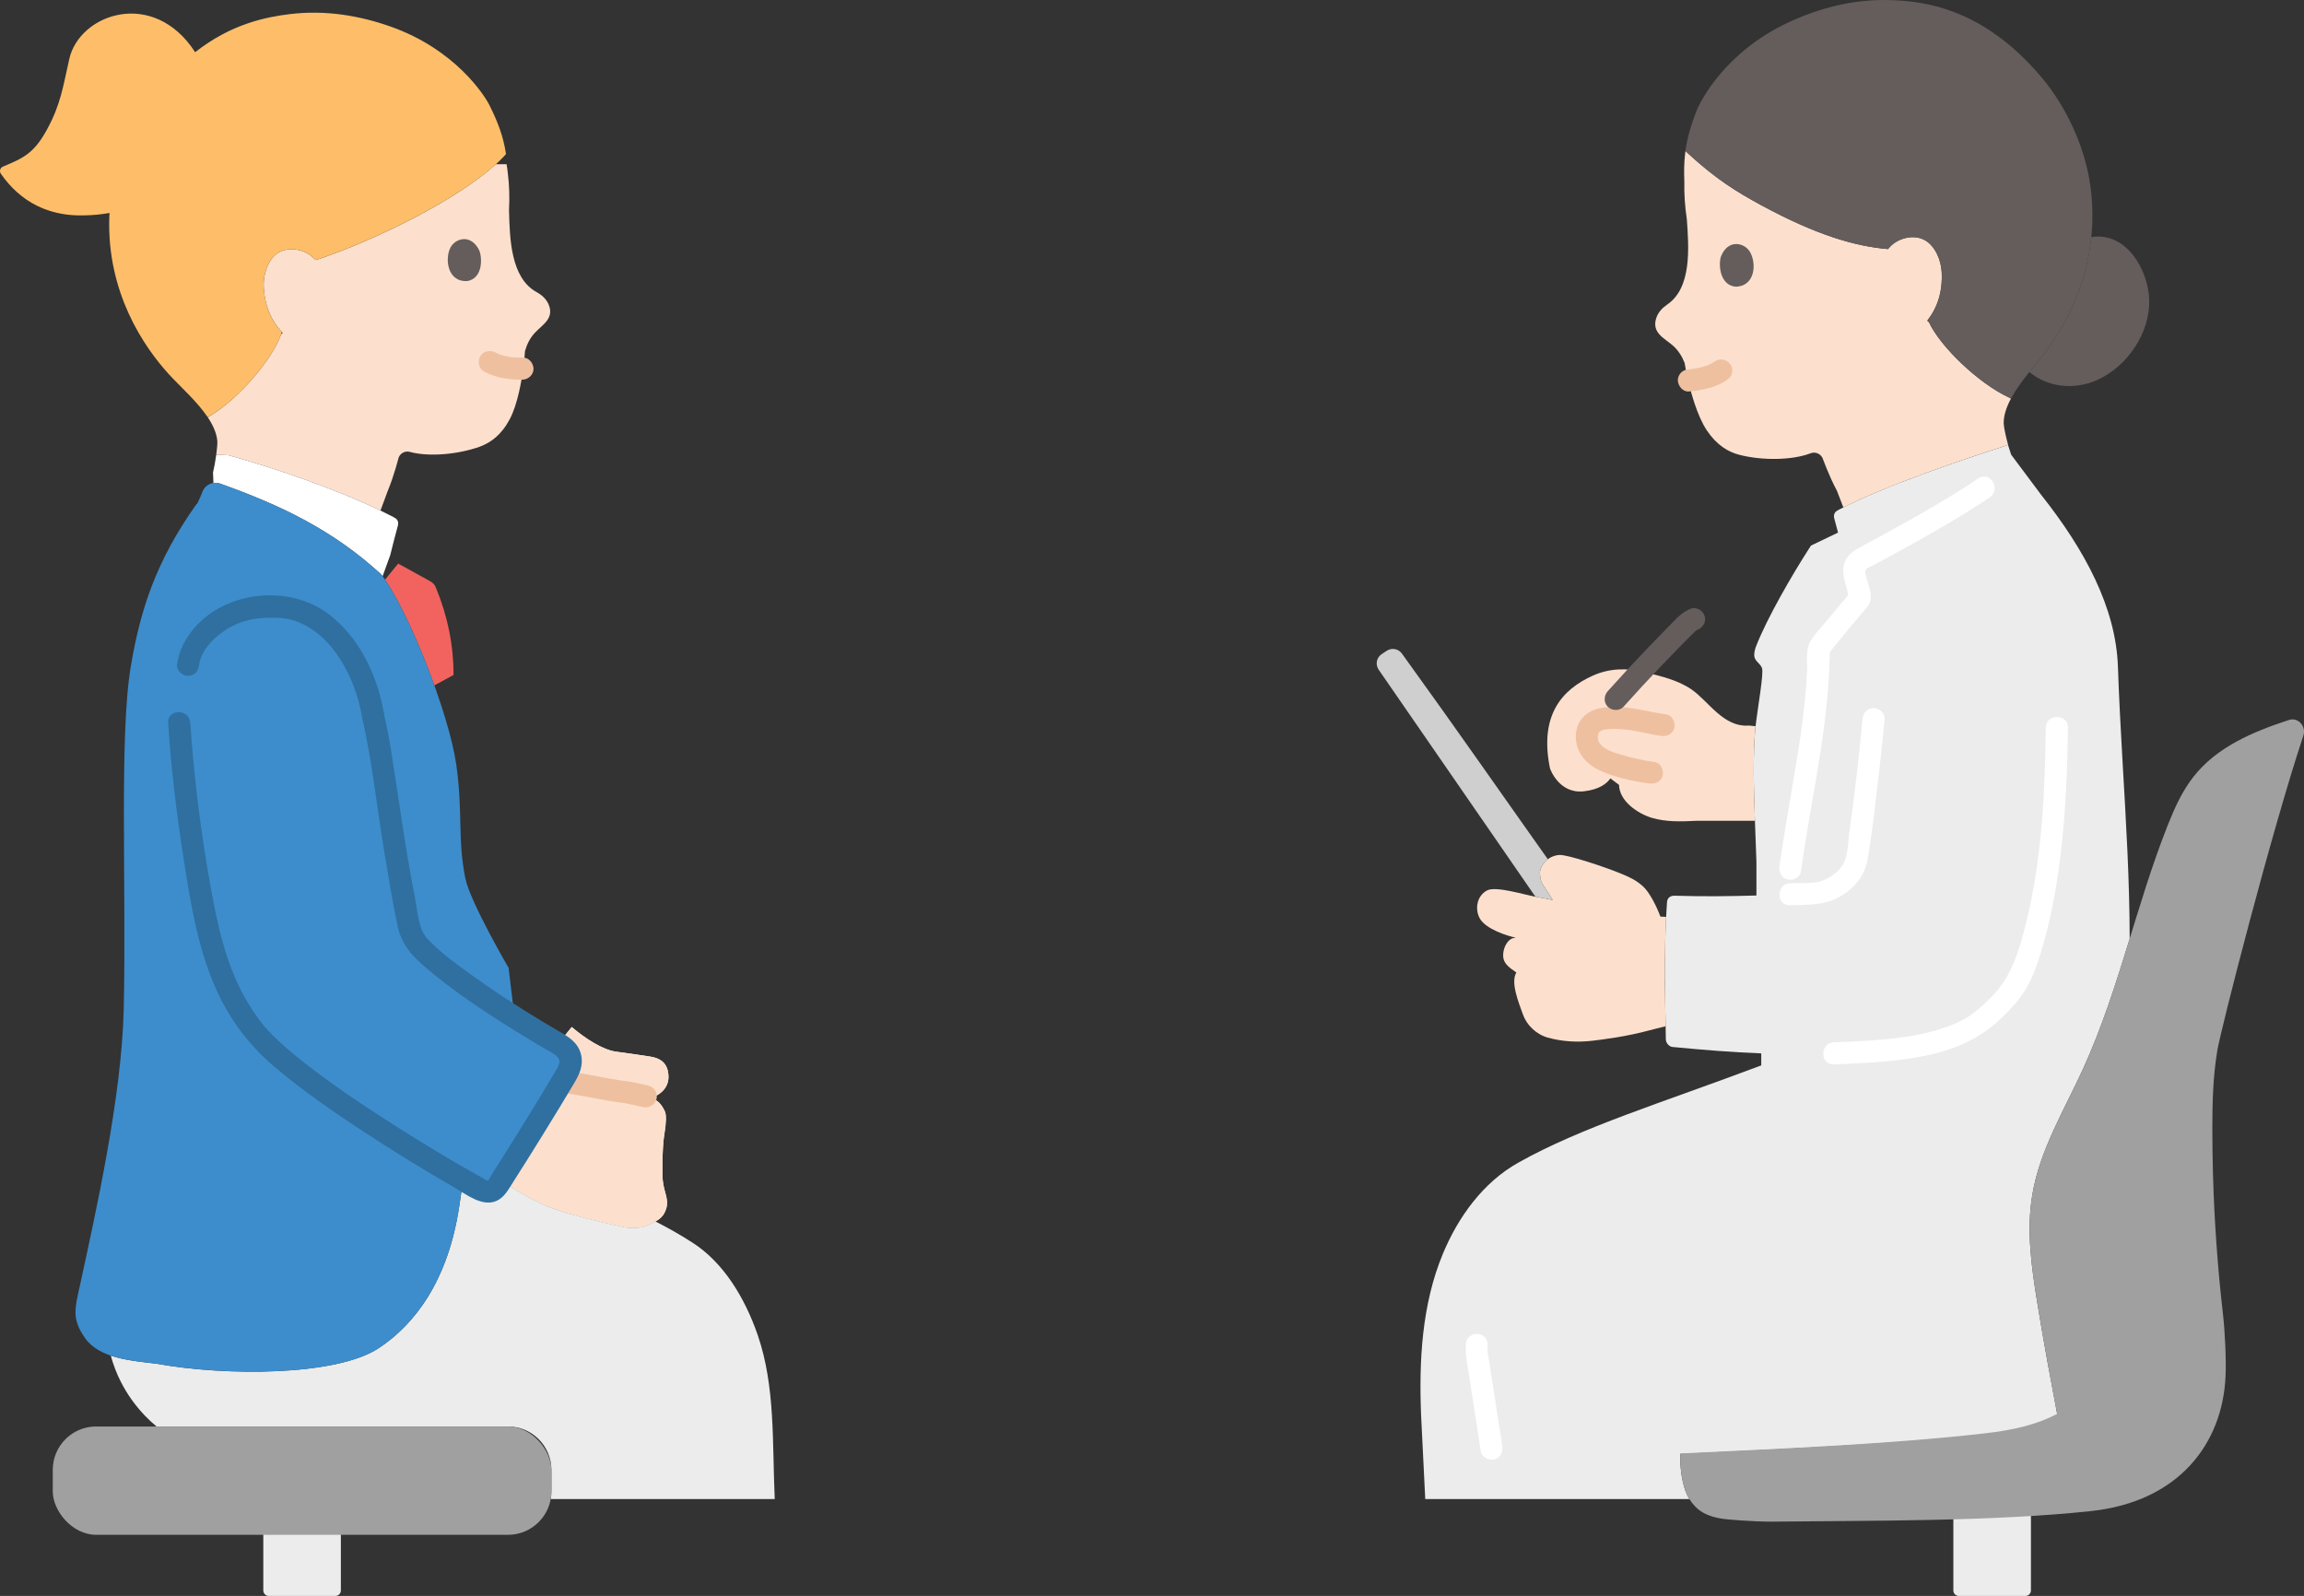 <?xml version="1.0" encoding="UTF-8"?><svg id="b" xmlns="http://www.w3.org/2000/svg" width="415.858" height="288.1" viewBox="0 0 415.858 288.1"><rect x="0" y="0" width="415.858" height="288.1" fill="#333333" stroke="none"/><defs><style>.d{fill:#3d8dcc;}.e{fill:#fff;}.f{fill:#a0a0a0;}.g{fill:#fce0cd;}.h{fill:#ececec;}.i{fill:#efc0a0;}.j{fill:#2f70a1;}.k{fill:#f2635f;}.l{fill:#645d5c;}.m{fill:#cfcfcf;}.n{fill:#febe69;}</style></defs><g id="c"><path class="h" d="M366.569,268.451c0,4.222,0,13.722,0,18.655,0,.552-.448.993-1,.993h-12.001c-.552,0-1-.441-1-.993,0-4.933,0-14.433,0-18.655"/><path class="l" d="M385.226,46.343c-1.804-2.439-4.452-4.073-7.755-3.545-.938,9.227-5.024,16.369-8.164,20.58-.848,1.137-1.937,2.417-3.026,3.779,3.497,2.889,8.34,3.237,12.337,1.404,5.401-2.477,9.49-8.499,9.296-14.496-.083-2.552-1.028-5.478-2.688-7.723Z"/><path class="h" d="M326.506,99.052c.126-.196.249-.385.369-.568l4.88-2.34c-.23-.92-.33-1.25-.68-2.56-.09-.31-.08-.66.07-.95.16-.3.47-.47.77-.63,8.22-4.3,21.69-8.82,30.52-11.68.21.64.4,1.27.57,1.76l5.41,7.24c7.93,10,13.5,20.42,13.86,31.04.38,11.17,1.21,22.24,1.72,33.44.23,5.2.39,10.42.4,15.69-2.47,8-4.98,15.98-8.46,23.57-3.4,7.41-7.76,14.55-9.11,22.6-1.1,6.49-.14,13.15.92,19.66.57,3.48,1.17,6.97,1.8,10.45.49,2.71,1.17,6.37,1.82,9.78-3.3,1.68-7.4,2.73-12.66,3.28-7.69.9-16.39,1.56-25.53,2.11-9.701.59-19.892,1.05-29.882,1.52-.079,2.128.191,4.586.924,6.68.18.514.421,1.003.709,1.46-15.892,0-31.785,0-47.677,0l-.753-15.2c-.39-9.74.14-19.9,3.91-29.01,2.78-6.72,7.31-12.97,13.65-16.52,11.44-6.42,25.75-10.74,43.84-17.55v-2.17c-5.16-.2-10.37-.61-16.05-1.16-.48-.04-1.16-.62-1.17-1.37-.01-.55-.02-1.09-.03-1.63-.12-7.06-.27-13.5.08-20.48.05-.86.1-1.74.16-2.62.06-.95.73-1.22,1.43-1.2,5.14.16,9.84.1,14.71-.04v-6.08c-.07-2.36-.18-4.87-.27-7.41-.22-5.83-.37-11.8.05-16.46.02-.19.04-.39.07-.61.37-3.31,1.5-9.52,1.16-10.48-.31-.87-1.31-1.24-1.4-2.21-.05-.47.14-1.25.3-1.67,1.995-5.168,6.628-13.114,9.571-17.682Z"/><path class="g" d="M361.655,76.404c.01.7.38,2.39.8,3.91l-.02.01c-8.55,2.77-21.45,7.1-29.72,11.28l-1.15-2.99c-1.53-2.87-2.56-5.86-2.63-5.98-.41-.77-1.32-1.12-2.13-.81-3.36,1.29-8.76,1.33-12.81.29-2.07-.52-4.14-1.75-5.94-4.45-.84-1.26-1.58-3-2.19-4.81-.91-2.75-1.54-5.65-1.8-7.33-.47-1.19-1.13-2.28-2.14-3.16-1.52-1.34-3.85-2.27-2.98-4.95.33-1.02,1.08-1.82,1.97-2.43,4.45-3.03,3.92-10.21,3.55-15.39-.36-2.41-.5-4.66-.45-6.78-.08-1.86-.04-3.44.12-4.9.02-.22.05-.44.08-.65l.82.76c4.84,4.39,8.39,6.59,12.86,9.02,10.05,5.45,17.03,7.42,22.86,7.92.66-.78,1.43-1.4,2.51-1.79,1.49-.54,3-.49,4.23.22,1.82,1.07,2.86,3.58,2.97,5.72.18,3.51-.73,6.41-2.63,8.78l.33.27c2.06,4.42,8.91,11.01,14.4,13.57l.4.22c-.8,1.49-1.32,3-1.31,4.45Z"/><path class="g" d="M315.685,130.974l1.19.12c-.03.22-.05.42-.07.61-.42,4.66-.27,10.63-.05,16.46h-10.47c-2.73.14-5.52.25-8.14-.53-2.52-.76-5.86-2.99-5.92-5.95,0,0-.72-.55-1.56-1.17-.69.99-2.06,2.02-4.78,2.33-4.54.52-6.12-4.13-6.12-4.13-1.96-9.58,2.12-14.21,7.71-16.74,2.97-1.35,6.23-1.43,9.33-.65,2.98.74,6.03,1.43,8.5,3.13,3.09,2.12,5.76,6.89,10.38,6.52Z"/><path class="l" d="M364.558,9.799C355.329,1.127,346.478.134,340.795.009c-6.509-.144-12.628,1.529-18.037,4.056-11.334,5.296-15.882,14.166-16.615,16.111-.954,2.533-1.61,4.657-1.935,7.083,5.265,4.905,8.967,7.223,13.689,9.784,10.056,5.453,17.038,7.432,22.864,7.919.655-.778,1.428-1.396,2.507-1.786,1.492-.539,3.001-.493,4.224.222,1.821,1.065,2.861,3.573,2.971,5.712.176,3.433-.689,6.282-2.492,8.623.125.277.196.43.196.43,2.061,4.42,8.91,11.006,14.397,13.571l.442.15c1.668-3.093,4.517-6.115,6.301-8.506,4.094-5.49,9.798-15.967,8.031-29.549-.977-7.506-4.609-14.82-8.74-19.739-1.349-1.607-2.699-3.03-4.041-4.291Z"/><path class="e" d="M357.102,86.351c-5.373,3.589-10.953,6.761-16.617,9.859-1.273.697-2.548,1.391-3.825,2.081-1.242.671-2.571,1.274-3.349,2.518-1.477,2.361.141,4.819.38,7.243l.586-1.414c-1.396,1.589-2.747,3.216-4.085,4.855-1.12,1.373-2.5,2.743-3.427,4.255-.879,1.432-.536,3.783-.608,5.377-.355,7.885-1.791,15.717-3.092,23.488-.651,3.888-1.333,7.773-1.874,11.678-.148,1.069.259,2.148,1.397,2.46.935.257,2.311-.32,2.46-1.397,1.628-11.753,4.393-23.413,5.061-35.285.056-.987.089-1.974.118-2.961.009-.307.016-.614.03-.921.007-.146.017-.293.023-.439.015-.356.211-.426-.011-.026.207-.375-.109-.096-.067.067l-.079.111c.142-.176.284-.352.426-.528.23-.284.459-.569.689-.854.951-1.177,1.903-2.354,2.867-3.52.983-1.19,2.02-2.338,2.999-3.532,1.066-1.3.353-3.171-.055-4.63-.162-.579-.608-1.593-.234-2.042.3-.36.961-.563,1.374-.785.788-.425,1.575-.852,2.362-1.28,6.321-3.44,12.578-6.923,18.568-10.924,2.13-1.423.13-4.889-2.019-3.454h0Z"/><path class="f" d="M399.424,211.716c.232,8.546.838,17.082,1.814,25.575.351,3.057.598,8.083.46,11.158-.54,12.11-8.395,22.641-24.345,24.335-17.772,1.9-39.932,1.696-57.64,1.9-3.335,0-8.072-.372-9.184-.576-1.721-.316-3.326-.866-4.568-2.171-.752-.791-1.377-1.739-1.745-2.793-.743-2.123-1.01-4.62-.921-6.769,19.266-.885,39.042-1.804,54.716-3.606,5.578-.593,9.871-1.721,13.301-3.541-.645-3.312-1.299-6.829-1.767-9.451-.635-3.485-1.235-6.97-1.801-10.455-1.061-6.508-2.018-13.163-.922-19.662,1.349-8.042,5.707-15.188,9.109-22.592,6.473-14.115,9.57-29.544,15.287-43.983,1.244-3.143,2.636-6.277,4.733-8.92,4.212-5.338,10.674-8.07,17.21-10.2,1.636-.533,3.143,1.137,2.574,2.852-5.75,17.306-14.866,52.903-15.524,56.833-.783,4.679-.898,9.443-.896,14.188,0,2.627.037,5.253.109,7.879Z"/><path class="i" d="M300.813,128.983c-3.941-.577-7.859-1.91-11.881-1.177-2.191.4-4.039,1.867-4.42,4.136-.532,3.171,1.342,5.797,4.162,7.105,2.764,1.281,5.959,1.97,8.964,2.378,1.069.145,2.147-.257,2.46-1.397.256-.932-.32-2.314-1.397-2.46-2.407-.327-4.826-.895-7.132-1.657-.213-.07-.425-.143-.635-.222-.11-.041-.221-.081-.328-.128.234.102-.08-.045-.103-.057-.293-.156-.585-.303-.865-.483-.105-.068-.207-.139-.309-.211.318.227-.116-.109-.148-.139-.083-.077-.165-.157-.243-.24-.002-.002-.345-.418-.163-.176.179.238-.113-.188-.117-.194-.052-.087-.094-.193-.151-.276.19.274.064.196.021.049-.029-.099-.064-.196-.09-.296-.006-.025-.089-.519-.049-.194.037.301.002-.227.003-.291.002-.138.01-.275.026-.412-.012.099-.09.377.015.023.03-.099.257-.672.09-.355-.212.401.14-.23.16-.222.176.066-.357.352-.116.163.012-.009.211-.227.224-.217.071.056-.461.273-.11.09.063-.033.121-.078.183-.113.079-.046.164-.083.243-.128.241-.138-.136.025-.166.067.147-.212.94-.258,1.178-.308.135-.028.343.002-.143.017.088-.003.178-.021.267-.027.23-.015.46-.033.69-.04.436-.013.872-.003,1.307.02.452.024.904.065,1.354.115.126.014.252.034.379.045.319.028-.499-.075-.002,0,.25.038.5.074.75.115,1.683.273,3.339.706,5.025.953,1.067.156,2.149-.265,2.46-1.397.259-.941-.321-2.303-1.397-2.46h0Z"/><path class="l" d="M293.029,127.586c2.25-2.512,4.538-4.991,6.866-7.431,1.148-1.204,2.305-2.398,3.472-3.583.583-.593,1.169-1.183,1.757-1.771.265-.265.542-.521.801-.792.029-.031.248-.227.092-.105.033-.026.508-.264.278-.184,1.02-.355,1.697-1.369,1.397-2.46-.272-.99-1.436-1.754-2.46-1.397-1.664.58-2.804,1.971-4.011,3.19-1.268,1.28-2.525,2.571-3.771,3.873-2.46,2.57-4.875,5.182-7.249,7.832-.72.804-.793,2.035,0,2.828.733.733,2.105.808,2.828,0h0Z"/><path class="g" d="M300.576,169.477c.035-1.306.085-2.624.153-3.962l-1.041-.057c-.682-1.873-1.988-4.416-3.117-5.435-1.196-1.079-2.244-1.597-3.977-2.316-2.822-1.169-9.68-3.461-11.133-3.372-.866.053-1.716.415-2.361.994-.585.525-1.216,1.537-1.155,2.356.066.898.201,1.586.679,2.21,0,0,.766,1.2,1.648,2.582-1.13-.236-2.208-.462-3.115-.605-1.745-.276-7.12-1.976-8.726-1.146-1.878.97-2.248,3.353-1.366,5.013,1.043,1.965,5.035,3.239,6.524,3.522-.29.054-.47.088-.47.088-.82.155-1.781,1.455-1.811,3.055-.027,1.423.909,2.139,2.389,3.152-1.106,1.783.463,5.545,1.209,7.636.618,1.733,2.255,3.488,4.442,4.108,2.555.725,5.407.891,8.069.572,1.915-.23,6.14-.743,10.346-1.894l2.869-.724c-.096-5.428-.195-10.508-.054-15.779Z"/><path class="m" d="M277.164,161.875c.905.144,1.981.368,3.108.604-.882-1.382-1.648-2.582-1.648-2.582-.479-.624-.613-1.312-.679-2.21-.06-.819.57-1.831,1.155-2.356.087-.078.187-.142.281-.212-8.301-11.706-15.895-22.666-26.345-37.14-.629-.872-1.837-1.095-2.734-.503l-.912.601c-.94.619-1.187,1.89-.547,2.816l27.87,40.373.452.609Z"/><path class="e" d="M331.019,192.15c5.562-.227,11.271-.478,16.735-1.62,5.016-1.048,9.51-3.002,13.261-6.531,1.716-1.615,3.332-3.333,4.568-5.352,1.495-2.442,2.36-5.239,3.156-7.972,1.729-5.937,2.729-12.071,3.395-18.211.761-7.009,1.028-14.062,1.116-21.108.032-2.575-3.968-2.576-4,0-.146,11.695-.691,23.55-3.486,34.953-1.208,4.928-2.563,9.824-6.204,13.529-1.529,1.556-3.098,3.056-5.018,4.12-1.994,1.105-4.168,1.829-6.374,2.378-5.56,1.382-11.451,1.583-17.15,1.815-2.565.105-2.578,4.105,0,4h0Z"/><path class="e" d="M336.167,129.824c-.621,6.791-1.421,13.575-2.36,20.329-.259,1.863-.233,4.53-1.32,6.146-.798,1.187-2.141,2.134-3.465,2.644-1.663.641-3.933.41-5.902.487-2.566.1-2.578,4.1,0,4,3.42-.133,6.642.04,9.594-1.942,2.196-1.475,3.844-3.483,4.319-6.122.926-5.14,1.471-10.369,2.075-15.555.387-3.325.754-6.653,1.059-9.987.099-1.077-.99-2-2-2-1.164,0-1.901.92-2,2h0Z"/><path class="l" d="M310.586,46.402c-.434,1.546-.105,5.084,2.667,5.349,3.66-.072,3.811-4.358,2.558-6.355-1.026-1.635-3.999-2.281-5.225,1.006Z"/><path class="i" d="M304.839,70.667c2.382-.204,4.835-.693,6.849-2.055.434-.294.777-.678.919-1.195.132-.479.072-1.116-.202-1.541-.556-.862-1.809-1.344-2.736-.718-.472.319-.972.586-1.495.81l.478-.202c-1.065.445-2.19.705-3.331.862l.532-.071c-.337.045-.675.081-1.014.11-.539.046-1.02.192-1.414.586-.347.347-.608.916-.586,1.414.045,1.007.884,2.096,2,2h0Z"/><path class="e" d="M264.641,242.253c-.257,1.713.096,3.345.359,5.04.257,1.659.514,3.318.772,4.977.505,3.256,1.01,6.513,1.514,9.769l3.857-1.063c-.054-.277-.107-.553-.161-.83-.206-1.061-1.477-1.667-2.46-1.397-1.109.305-1.603,1.396-1.397,2.46.054.277.107.553.161.83.206,1.061,1.477,1.667,2.46,1.397,1.14-.313,1.563-1.389,1.397-2.46-.467-3.011-.933-6.021-1.4-9.032-.229-1.475-.457-2.949-.686-4.424-.114-.737-.229-1.475-.343-2.212-.094-.608-.309-1.372-.216-1.992.16-1.067-.267-2.15-1.397-2.46-.944-.259-2.299.322-2.46,1.397h0Z"/><path class="h" d="M47.524,275.394v11.706c0,.552.448,1,1,1h12.001c.552,0,1-.448,1-1v-11.706"/><path class="e" d="M117.555,198.194c-.3-.11-.63-.2-1-.28-6.18-1.41-1.24-.15-9.63-1.78-1.62-.26-3.65-.62-5.47-.85.41-.68.78-1.32,1.12-1.9.96-1.65.38-3.76-1.29-4.69-.18-.1-.37-.21-.56-.31,1.16-1.38,2.47-2.99,2.47-2.99,2.45,2.09,5.56,4.11,7.99,4.45,2.3.31,3.87.53,6.17.89,1.24.2,2.85.7,3.22,2.77.45,2.44-.98,3.94-3.02,4.69Z"/><path class="h" d="M139.835,270.604h-40.43c.08-.45.12-.91.12-1.38v-3.89c0-4.32-3.51-7.83-7.83-7.83H28.255c-.73-.6-1.43-1.25-2.1-1.95-1.73-1.81-3.2-3.86-4.33-6.09-.77-1.51-1.38-3.1-1.83-4.75,2.6.88,5.64,1.15,8.25,1.46,12.45,2.26,32.4,2.24,40.06-2.78,6.68-4.37,12.57-12.36,14.57-25.55.23-1.52.48-3.15.71-4.87,1.33.75,2.5,1.4,3.47,1.92.92.5,2.07.21,2.64-.66.24-.36.52-.79.82-1.28,1.27.96,2.56,1.88,3.95,2.66,1.09.62,2.23,1.14,3.34,1.7,3.61,1.71,10.61,3.27,14.89,4.21.67.15,2.61.16,3.29-.04.68-.21,1.53-.6,2.03-.85.1-.05.19-.09.28-.15,2.38,1.22,4.64,2.5,6.78,3.89,5.49,3.55,9.37,9.87,11.71,16.69,3.17,9.24,2.59,19.32,3.05,29.54Z"/><path class="g" d="M51.025,60.084c-2.09-2.15-3.27-4.91-3.43-8.38-.09-2.11.69-4.67,2.37-5.9,1.14-.82,2.62-1.01,4.13-.62,1.23.32,2.11.95,2.9,1.77,10.93-3.64,25.51-10.92,32.51-17.31h1.93c.09.55.17,1.11.23,1.68.01.03.01.06.01.09.25,2.02.32,4.2.2,6.53.13,5.12.3,12.22,4.97,14.78.93.51,1.74,1.23,2.16,2.19,1.11,2.56-1.09,3.69-2.45,5.15-.91.97-1.45,2.1-1.8,3.32-.09,1.66-.43,4.58-1.07,7.37-.42,1.83-.98,3.62-1.69,4.94-1.5,2.82-3.42,4.22-5.4,4.94-3.88,1.4-9.19,1.88-12.62.94-.82-.23-1.68.21-2.01.99-.05.13-.78,3.17-2.01,6.14l-1.28,3.46c-7.97-3.84-18.85-7.61-27.42-9.98l-2.22-.11c.14-1.05.23-2.01.19-2.48-.13-1.44-.79-2.86-1.71-4.25l.37-.25c5.14-3.05,11.24-10.18,12.84-14.72l.3-.29Z"/><path class="e" d="M68.775,103.664c-8.73-8.01-18.12-12.47-29.06-16.37-.4-.14-.81-.17-1.19-.11l-.08-1.88c.21-.87.44-2.11.59-3.23l2.22.11c8.57,2.37,19.45,6.14,27.42,9.98.8.39,1.57.78,2.31,1.16.3.16.61.33.76.62.14.28.15.63.07.94-.46,1.68-.93,3.49-1.39,5.36l-1.37,3.77c-.04-.06-.09-.12-.13-.18s-.09-.12-.15-.17Z"/><path class="n" d="M6.69,37.146c-2.641-1.305-4.796-3.286-6.532-5.775-.313-.449-.144-1.072.36-1.285,3.64-1.538,5.561-2.324,7.936-6.652,2.5-4.556,2.904-7.713,4.057-12.808,1.837-8.119,15.158-12.85,22.714-1.203,6.493-5.111,12.768-6.357,17.16-6.884,6.38-.766,12.553.29,18.109,2.254,11.643,4.115,16.962,12.393,17.868,14.233,1.502,3.051,2.468,5.498,2.967,8.785-5.947,6.761-22.337,15.141-34.336,19.136-.788-.821-1.667-1.451-2.895-1.764-1.517-.386-2.996-.197-4.129.624-1.687,1.221-2.468,3.784-2.371,5.897.156,3.389,1.28,6.106,3.275,8.232-.096.284-.152.441-.152.441-1.641,4.656-8.012,12.035-13.233,14.938-1.938-2.89-5.045-5.599-7.035-7.787-4.549-5.001-11.158-14.746-10.725-28.259.009-.278.021-.557.038-.835-.169.031-.262.048-.262.048-2.422.439-5.351.484-7.039.302-2.142-.231-4.062-.793-5.776-1.64Z"/><path class="e" d="M119.922,204.667c.007-.042.013-.083.02-.124.3-1.797.33-3.317.082-3.867-.793-1.755-1.68-2.359-3.468-2.766-6.184-1.404-1.243-.148-9.629-1.782-2.413-.381-5.755-.984-7.954-1.079h-1.618c-3.436,4.895-6.78,9.858-10.032,14.88-.075.116-.155.228-.238.336.928.732,1.542,1.216,1.542,1.216,1.874,1.478,3.757,2.962,5.837,4.133,1.09.614,2.227,1.138,3.346,1.695,3.608,1.714,10.602,3.274,14.882,4.216.677.149,2.61.161,3.289-.047.683-.209,1.531-.599,2.036-.846.986-.481,1.833-1.054,2.252-2.544.517-1.838-.643-3.12-.681-5.705-.037-2.538-.03-5.437.334-7.718Z"/><path class="g" d="M119.922,204.667c.007-.042.013-.083.02-.124.3-1.797.33-3.317.082-3.867-.793-1.755-1.68-2.359-3.468-2.766-6.184-1.404-1.243-.148-9.629-1.782-2.413-.381-5.755-.984-7.954-1.079h-1.618c-3.436,4.895-6.78,9.858-10.032,14.88-.075.116-.155.228-.238.336.928.732,1.542,1.216,1.542,1.216,1.874,1.478,3.757,2.962,5.837,4.133,1.09.614,2.227,1.138,3.346,1.695,3.608,1.714,10.602,3.274,14.882,4.216.677.149,2.61.161,3.289-.047.683-.209,1.531-.599,2.036-.846.986-.481,1.833-1.054,2.252-2.544.517-1.838-.643-3.12-.681-5.705-.037-2.538-.03-5.437.334-7.718Z"/><path class="g" d="M117.554,198.196c2.039-.755,3.47-2.255,3.019-4.695-.373-2.068-1.98-2.568-3.215-2.764-2.304-.363-3.872-.578-6.176-.892-2.431-.343-5.539-2.362-7.989-4.45l-7.502,9.657"/><path class="i" d="M98.973,197.05c4.08.204,8.068,1.248,12.094,1.857.457.069.916.13,1.376.185.096.011.193.024.289.033.296.027-.667-.114-.157-.019,1.156.214,2.303.474,3.45.734,1.053.239,2.165-.322,2.46-1.397.277-1.007-.339-2.22-1.397-2.46-1.154-.262-2.309-.551-3.478-.739-.37-.06-.743-.103-1.116-.146-.056-.006-.314.001-.349-.042.084.106.586.087.223.029-.114-.018-.229-.034-.344-.052-4.34-.672-8.65-1.763-13.052-1.984-1.08-.054-2,.958-2,2,0,1.128.917,1.946,2,2h0Z"/><rect class="f" x="9.524" y="257.505" width="90.001" height="19.556" rx="7.833" ry="7.833"/><path class="k" d="M72.451,102.059l-.585-.322s-1.22,1.495-2.367,2.901c2.8,4.137,6.248,11.715,8.898,19.084,1.75-.947,3.461-1.873,3.461-1.873.014-5.303-1.05-10.607-3.146-15.674-.111-.267-.227-.538-.437-.769-.246-.271-.606-.471-.959-.665l-4.865-2.681Z"/><path class="d" d="M35.645,90.839c.754-1.581.748-1.731.936-2.172.516-1.211,1.897-1.813,3.137-1.371,10.938,3.901,20.33,8.355,29.054,16.364.058.053.11.11.157.173,4.86,6.554,12.124,25.005,13.429,34.227,1.221,8.628.195,13.524,1.649,20.555.878,4.246,7.789,16.101,7.789,16.101,0,0,.511,4.255,1.072,8.917,2.839,1.806,5.724,3.543,8.42,5.057,1.666.935,2.245,3.044,1.284,4.695-3.431,5.896-10.423,17.111-12.877,20.845-.573.871-1.717,1.16-2.64.664-.965-.518-2.135-1.167-3.463-1.925-.237,1.726-.48,3.354-.714,4.873-2.003,13.191-7.895,21.183-14.568,25.554-7.664,5.017-27.615,5.036-40.065,2.773-4.497-.539-10.277-.922-12.886-4.609-.818-1.155-1.502-2.455-1.685-3.861-.231-1.781.474-4.327.852-6.083,2.642-12.287,7.444-33.42,7.808-49.436.504-22.192-.838-49.291,1.271-61.857,1.714-10.197,4.516-18.911,11.708-29.107"/><path class="j" d="M30.35,130.482c.532,8.377,1.558,16.734,2.862,25.025,1.115,7.096,2.302,14.333,4.941,21.049,2.475,6.298,6.181,11.602,11.314,15.965,5.071,4.311,10.591,8.108,16.149,11.757,5.337,3.504,10.776,6.862,16.313,10.043,2.192,1.259,5.152,3.644,7.743,2.434,1.379-.644,2.079-2.012,2.867-3.242.848-1.323,1.686-2.652,2.521-3.982,2.005-3.195,3.989-6.402,5.947-9.625.877-1.444,1.75-2.891,2.609-4.346.964-1.633,1.726-3.221,1.266-5.171-.519-2.195-2.241-3.217-4.051-4.261-1.874-1.08-3.727-2.199-5.562-3.345-3.528-2.203-6.998-4.505-10.373-6.936-2.485-1.79-5.008-3.628-7.182-5.797-.179-.179-.356-.36-.527-.547-.056-.062-.473-.554-.313-.349.112.143-.359-.535-.457-.706-.21-.366-.364-.728-.489-1.13-.56-1.814-.723-3.763-1.089-5.621-1.762-8.949-2.905-17.983-4.368-26.978-.327-2.009-.744-4.001-1.191-5.986-.566-2.51-4.423-1.448-3.857,1.063,1.792,7.952,2.622,16.118,3.966,24.154.747,4.471,1.459,8.996,2.426,13.424.61,2.792,2.221,4.814,4.309,6.658,5.531,4.886,11.88,8.977,18.147,12.84,1.769,1.09,3.554,2.153,5.36,3.18,1.379.783,1.705,1.489.882,2.893-1.713,2.922-3.48,5.813-5.257,8.697s-3.584,5.787-5.409,8.659c-.337.53-.675,1.06-1.015,1.588-.21.327-.474.973-.762,1.196-.2.155.093.071-.15.005-.202-.055-.423-.229-.607-.33-.451-.246-.9-.496-1.349-.747-4.97-2.783-9.843-5.748-14.647-8.807-5.512-3.51-10.988-7.14-16.139-11.169-2.078-1.625-4.123-3.314-5.989-5.182-.367-.367-.726-.741-1.073-1.127-.17-.189-.338-.38-.501-.575-.086-.103-.472-.59-.239-.286-1.216-1.585-2.33-3.247-3.297-4.996-3.403-6.152-4.861-13.136-6.095-19.99-1.417-7.869-2.473-15.813-3.197-23.776-.17-1.873-.317-3.747-.436-5.624-.162-2.556-4.164-2.575-4,0h0Z"/><path class="j" d="M69.279,128.731c-1.136-6.781-4.418-13.706-10.008-17.905s-13.676-4.377-19.746-1.055c-3.782,2.07-7.03,5.874-7.579,10.238-.135,1.074,1.016,2,2,2,1.193,0,1.864-.923,2-2,.357-2.839,3.175-5.442,5.522-6.743,1.84-1.02,3.927-1.605,6.225-1.719,1.797-.089,3.709-.077,5.428.486,1.39.456,2.701,1.176,3.871,2.052,2.336,1.751,4.106,4.171,5.461,6.73,1.483,2.8,2.445,5.857,2.967,8.978.179,1.066,1.496,1.662,2.46,1.397,1.13-.311,1.576-1.391,1.397-2.46h0Z"/><path class="l" d="M86.513,45.218c.575,1.477.591,4.985-2.107,5.51-3.602.28-4.162-3.915-3.123-5.998.851-1.705,3.709-2.624,5.23.487Z"/><path class="i" d="M94.296,64.539c-.852.01-1.702-.027-2.547-.141l.532.071c-.909-.129-1.799-.347-2.647-.703l.478.202c-.243-.105-.481-.221-.714-.347-.919-.498-2.221-.258-2.736.718-.493.933-.265,2.204.718,2.736,2.116,1.147,4.536,1.492,6.917,1.463,1.046-.012,2.049-.911,2-2-.048-1.073-.879-2.013-2-2h0Z"/></g></svg>